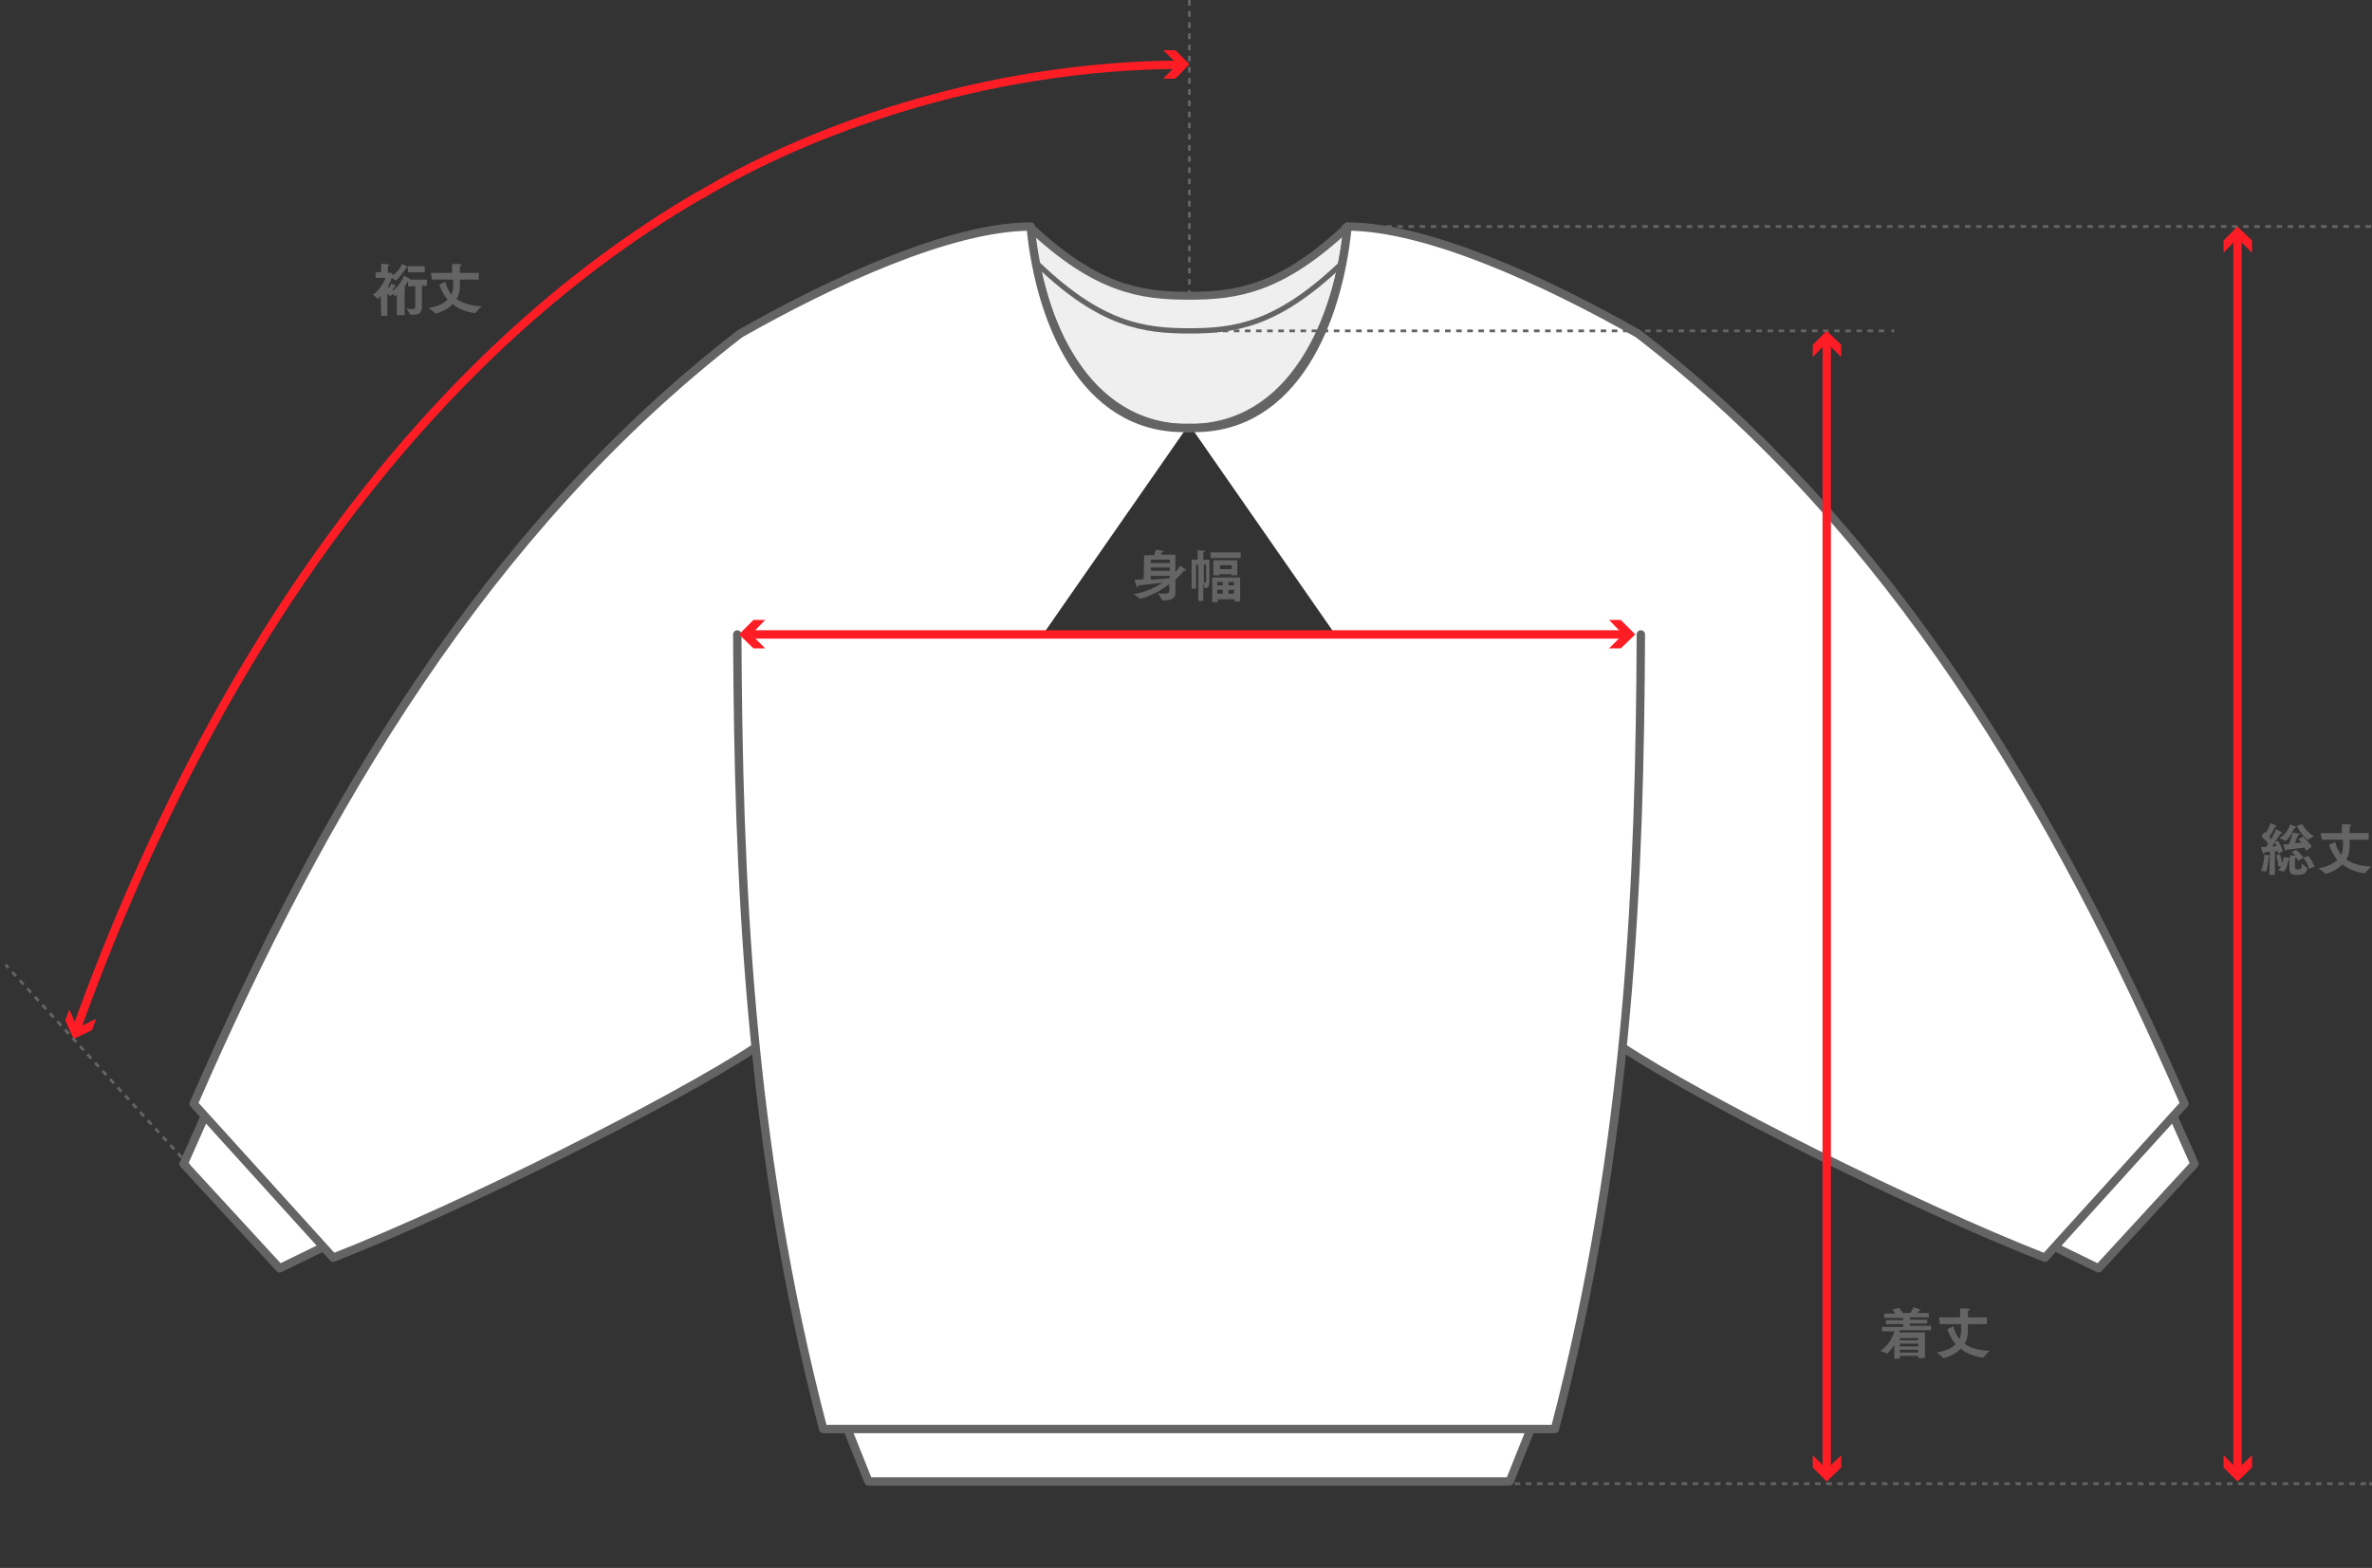<svg xml:space="preserve" style="enable-background:new 0 0 425 281;" viewBox="0 0 425 281" y="0px" x="0px" xmlns:xlink="http://www.w3.org/1999/xlink" xmlns="http://www.w3.org/2000/svg" id="レイヤー_1" version="1.1">
<rect x="0" y="0" width="425" height="281" fill="#333333" stroke="none"/>
<style type="text/css">
	.st0{display:none;}
	.st1{fill:#EFEFEF;stroke:#646464;stroke-width:1.427;stroke-linecap:round;stroke-linejoin:round;stroke-miterlimit:10;}
	.st2{fill:none;stroke:#646464;stroke-width:0.951;stroke-linecap:round;stroke-linejoin:round;stroke-miterlimit:10;}
	.st3{fill:#FFFFFF;stroke:#646464;stroke-width:1.5;stroke-linecap:round;stroke-linejoin:round;stroke-miterlimit:10;}
	.st4{fill:none;stroke:#646464;stroke-width:0.5;stroke-linejoin:round;stroke-dasharray:0.997,0.997;}
	.st5{fill:none;stroke:#646464;stroke-width:0.5;stroke-linejoin:round;}
	.st6{fill:none;stroke:#646464;stroke-width:0.5;stroke-linejoin:round;stroke-miterlimit:10;stroke-dasharray:1,1;}
	.st7{fill:none;stroke:#FF1D25;stroke-width:1.5;stroke-linejoin:round;}
	.st8{fill:#FF1D25;}
	.st9{enable-background:new    ;}
	.st10{fill:#646464;}
	.st11{fill:none;stroke:#646464;stroke-width:0.5;stroke-linejoin:round;stroke-dasharray:0.996,0.996;}
</style>
<g>
	<path d="M241.5,40.6C229.6,51.8,221.7,53,213,53s-16.6-1.2-28.5-12.4c1.8,16.9,9.9,36.1,28.5,36.1
		S239.7,57.5,241.5,40.6" class="st1"></path>
	<path d="M240.1,47.5c-11.3,10.7-18.8,11.8-27,11.8s-15.8-1.1-27-11.8" class="st2"></path>
</g>
<polyline points="213.8,256 274.3,256 270.5,265.5 213.5,265.5 213.8,265.5 213.4,265.5 213.7,265.5 212.4,265.5 
	212.7,265.5 212.3,265.5 212.6,265.5 155.6,265.5 151.8,256 212.3,256" class="st3"></polyline>
<g>
	<line y2="265.9" x2="424" y1="265.9" x1="267.4" class="st4"></line>
	<line y2="265.9" x2="425" y1="265.9" x1="424.5" class="st5"></line>
</g>
<g>
	<line y2="40.6" x2="425" y1="40.6" x1="240.4" class="st4"></line>
</g>
<polyline points="57.9,223.5 50.1,227.3 32.9,208.6 36.8,199.8" class="st3"></polyline>
<path d="M212.6,76.7L212.6,76.7h-0.2l0,0h-0.1l0,0h-0.2l0,0c-17.9,0-25.7-19-27.4-35.7v-0.4c-14.4,0-35.9,10-52.1,19.2
	l0,0c-45.5,35.1-74.8,85-97.9,138l12.5,13.8l12.5,13.8c23.5-9.2,61.1-28.1,75.7-37.7" class="st3"></path>
<path d="M213.5,76.7L213.5,76.7h-0.2l0,0h-0.1l0,0H213l0,0" class="st3"></path>
<polyline points="389.3,199.8 393.2,208.6 376,227.3 368.2,223.5" class="st3"></polyline>
<path d="M290.7,187.7c14.6,9.6,52.2,28.5,75.7,37.7l12.5-13.8l12.5-13.8c-23.1-53-52.4-102.9-97.9-138l0,0
	c-16.2-9.2-37.7-19.2-52.1-19.2V41c-1.7,16.7-9.5,35.7-27.4,35.7l0,0h-0.2l0,0h-0.1l0,0h-0.2l0,0" class="st3"></path>
<path d="M213.1,76.7L213.1,76.7h-0.2l0,0h-0.1l0,0h-0.2l0,0" class="st3"></path>
<path d="M294,113.7c-0.2,42.9-1.9,90.9-15.4,142.4c-20.2,0-64.8,0-64.8,0l0,0h-0.2l0,0h-0.1l0,0h-0.2l0,0h-0.5l0,0h-0.2
	l0,0h-0.1l0,0h-0.2l0,0c0,0-44.6,0-64.8,0c-13.5-51.5-15.2-99.5-15.4-142.4" class="st3"></path>
<line y2="0" x2="213.1" y1="53" x1="213.1" class="st6"></line>
<g>
	<line y2="113.7" x2="291.2" y1="113.7" x1="134.2" class="st7"></line>
	<g>
		<polygon points="137.1,116.2 134.6,113.7 137.1,111.1 135,111.1 132.4,113.7 135,116.2" class="st8"></polygon>
	</g>
	<g>
		<polygon points="288.3,116.2 290.8,113.7 288.3,111.1 290.4,111.1 293,113.7 290.4,116.2" class="st8"></polygon>
	</g>
</g>
<g class="st9">
	<path d="M205,99.5h1.8c0.1-0.4,0.3-0.8,0.3-1c0,0,1.1,0.2,1.3,0.2c0.1,0,0.1,0.1,0.1,0.1c0,0.1-0.1,0.1-0.3,0.1
		c0,0-0.1,0.3-0.2,0.5h2.6v3.1c0.5-0.5,0.7-0.9,0.8-1.1c0,0,0.8,0.5,1,0.6c0.1,0.1,0.1,0.2,0.1,0.2s-0.1,0.1-0.2,0.1
		c-0.1,0-0.1,0-0.2,0c-0.1,0.1-0.6,0.8-1.5,1.6v1.4v1l0,0c0,1.1-1.1,1.3-2,1.3c-0.1,0-0.2,0-0.3,0s-0.1,0-0.1-0.1
		c-0.1-0.3-0.8-1.2-0.8-1.2c0.5,0.1,0.9,0.1,1.2,0.1c0.6,0,0.9-0.1,0.9-0.5v-1.2c-2.7,2.1-5.2,2.6-5.2,2.6s0,0-0.1,0
		c-0.2-0.3-1.1-0.8-1.1-0.8c2.2-0.4,3.9-1.2,5.2-2.1c-1.2,0.2-2.9,0.4-4.3,0.5c0,0.2-0.1,0.3-0.2,0.3c-0.1,0-0.1-0.1-0.2-0.2
		c-0.1-0.3-0.3-1.1-0.3-1.1c0.5,0,1,0,1.6-0.1L205,99.5L205,99.5z M209.6,100.9v-0.6h-3.4v0.6H209.6z M209.6,102.3v-0.6h-3.4v0.6
		H209.6z M206.2,103.9c1.3-0.1,2.6-0.2,3.4-0.3v-0.4h-3.4V103.9z" class="st10"></path>
	<path d="M214.7,101.2h-0.4v4.3h-0.8v-5.2h1.1v-0.9c0,0,0-0.5,0-0.8c0,0,1,0.1,1.2,0.1c0.1,0,0.1,0.1,0.1,0.1
		c0,0.1-0.1,0.1-0.3,0.2c0,0.1,0,0.4,0,0.4v0.9h1.1v2.9c0,0.5,0,1,0,1.1c0,0.7-0.2,1.1-0.8,1.1c-0.1,0-0.1,0-0.1-0.1
		c0-0.2-0.1-0.5-0.2-0.7v3.1h-0.9L214.7,101.2L214.7,101.2z M216.1,101.2h-0.4v3.2c0.1,0,0.1,0,0.2,0c0.1,0,0.2,0,0.2-0.2V101.2z
		 M216.9,99h5.4v1h-5.4V99z M217.2,103.5h5v4.3h-1v-0.4h-3v0.5h-1V103.5z M217.4,100.4h4.3v2.7h-1.1v-0.2h-2.1v0.2h-1.1L217.4,100.4
		L217.4,100.4z M219.1,104.9v-0.6h-1v0.6H219.1z M219.1,106.4v-0.7h-1v0.7H219.1z M220.7,102v-0.7h-2.1v0.7H220.7z M221.1,104.9
		v-0.6h-1v0.6H221.1z M221.1,106.4v-0.7h-1v0.7H221.1z" class="st10"></path>
</g>
<g>
	<line y2="59.3" x2="338.4" y1="59.3" x1="213.1" class="st11"></line>
	<line y2="59.3" x2="339.4" y1="59.3" x1="338.9" class="st5"></line>
</g>
<g>
	<g>
		<polygon points="17.2,182.6 13.9,184.2 12.4,180.9 11.7,182.9 13.2,186.2 16.5,184.6" class="st8"></polygon>
	</g>
	<g>
		<g>
			<polygon points="208.4,14.1 211,11.5 208.4,9 210.6,9 213.1,11.5 210.6,14.1" class="st8"></polygon>
		</g>
		<g>
			<line y2="172.9" x2="1" y1="208.9" x1="33.9" class="st6"></line>
			<path d="M13.4,185.3C37.2,118.6,75.5,63.9,125.5,34.9h0.1c18.1-10.9,49.9-23.3,86.6-23.3" class="st7"></path>
			<g>
				<path d="M68.2,53c-0.2,0.2-0.5,0.6-0.6,0.6l0,0c-0.1-0.3-0.8-0.8-0.8-0.8c1.2-0.7,2-2.3,2.3-3h-1.8v-1h1V48
					c0,0,0-0.4,0-0.7c0,0,1.1,0,1.3,0.1c0.1,0,0.2,0.1,0.2,0.1c0,0.1-0.1,0.1-0.3,0.2c0,0.2,0,0.4,0,0.4v0.8h0.3l0.1-0.1
					c0,0,0.4,0.3,0.6,0.5c0.7-0.6,1.3-1.3,1.5-2c0,0,0.7,0.3,1,0.5c0.1,0.1,0.1,0.1,0.1,0.1c0,0.1-0.1,0.1-0.2,0.1c0,0,0,0-0.1,0
					c-0.4,0.6-1.2,1.7-1.9,2.3l0,0l0,0c-0.1-0.1-0.5-0.4-0.7-0.5c-0.2,0.5-0.4,1-0.7,1.6c0.1,0.1,0.1,0.1,0.2,0.2
					c0.1-0.2,0.3-0.5,0.4-0.8c0,0,0.5,0.2,0.7,0.4c0.1,0,0.1,0.1,0.1,0.1s0,0.1-0.1,0.1h-0.1c-0.1,0.2-0.3,0.4-0.4,0.6l0.1,0.1
					c0.8-0.6,1.6-1.7,2-2.7c0,0,0.8,0.4,1,0.6c0.1,0,0.1,0.1,0.1,0.1h3v1.1h-0.9v2.5c0,0.3,0,1,0,1.2V55c0,1.2-0.7,1.4-1.6,1.4
					c-0.1,0-0.2,0-0.4,0h-0.1c-0.1-0.3-0.7-1.1-0.7-1.1c0.4,0.1,0.7,0.1,1,0.1c0.4,0,0.6-0.1,0.6-0.5v-3.6h-1.3v-0.9
					c-0.2,0.3-0.4,0.7-0.7,1.1h0.1c0.1,0,0.2,0.1,0.2,0.1c0,0.1-0.1,0.1-0.2,0.2c0,0.1,0,0.6,0,0.6v4.1h-1.4v-3.7
					c-0.3,0.3-0.3,0.3-0.3,0.3l0,0c-0.1-0.1-0.2-0.2-0.4-0.4c-0.2,0.1-0.4,0.3-0.5,0.4l0,0c0,0-0.3-0.3-0.5-0.5v4h-1.1L68.2,53z
					 M73.1,47.7h3v1.1h-3V47.7z" class="st10"></path>
				<path d="M77.2,48.9H81v-0.8c0-0.2,0-0.5,0-0.8c1.5,0,1.7,0,1.7,0.2c0,0.1-0.1,0.2-0.3,0.2c0,0.2,0,0.4,0,0.5v0.7
					h3.4v1.2h-3.4v1.1c0,1-0.2,1.8-0.6,2.4c1,0.7,2.5,1.2,4.5,1.3c0,0-0.9,0.8-1.1,1.2c0,0,0,0-0.1,0c0,0-2.4-0.2-4-1.6
					c-1.2,1.3-3,1.7-3,1.7s0,0-0.1,0c-0.2-0.3-1.2-1-1.2-1c1.7-0.3,2.7-0.8,3.4-1.5c-0.6-0.7-1.1-1.6-1.5-2.7l1.1-0.5
					c0.2,0.9,0.6,1.7,1.1,2.3c0.2-0.5,0.3-1.1,0.3-1.7v-1h-3.8L77.2,48.9z" class="st10"></path>
			</g>
		</g>
	</g>
</g>
<g class="st9">
	<path d="M339.4,241c-0.3,0.6-0.8,1.2-1.3,1.6l0,0l0,0c-0.3-0.2-1.2-0.5-1.2-0.5c1.6-1,2.3-2.7,2.5-3.5h-2.2v-0.8h3.8
		v-0.5h-3.1v-0.7h3.1v-0.4h-3.4v-0.8h2c-0.2-0.3-0.4-0.6-0.5-0.7l1.2-0.3c0,0,0.3,0.4,0.6,0.9h1.4c0.3-0.5,0.5-0.9,0.5-1
		c0,0,0.8,0.2,1.2,0.4c0.1,0,0.1,0.1,0.1,0.1c0,0.1-0.1,0.1-0.2,0.1h-0.1c0,0.1-0.1,0.2-0.2,0.4h2v0.8h-3.4v0.4h3.1v0.7h-3.1v0.4
		h3.8v0.8h-5.6c0,0.1-0.1,0.3-0.1,0.4h4.6v4.6h-1.2V243h-3.3v0.5h-1V241z M343.7,240.2v-0.4h-3.3v0.4H343.7z M343.7,241.3v-0.5h-3.3
		v0.5H343.7z M343.7,242.4v-0.5h-3.3v0.5H343.7z" class="st10"></path>
	<path d="M347.4,236.1h3.8v-0.8c0-0.2,0-0.5,0-0.8c1.5,0,1.7,0,1.7,0.2c0,0.1-0.1,0.2-0.3,0.2c0,0.2,0,0.4,0,0.5v0.7
		h3.4v1.2h-3.4v1.1c0,1-0.2,1.8-0.6,2.4c1,0.8,2.5,1.2,4.5,1.3c0,0-0.9,0.8-1.1,1.2c0,0,0,0-0.1,0c0,0-2.4-0.2-4-1.6
		c-1.2,1.3-3,1.7-3,1.7s0,0-0.1,0c-0.2-0.3-1.2-1-1.2-1c1.7-0.3,2.7-0.8,3.4-1.5c-0.6-0.7-1.1-1.6-1.5-2.7l1.1-0.5
		c0.2,0.9,0.6,1.7,1.1,2.3c0.2-0.5,0.3-1.1,0.3-1.7v-1h-3.8L347.4,236.1z" class="st10"></path>
</g>
<g>
	<line y2="263.8" x2="327.3" y1="61.4" x1="327.3" class="st7"></line>
	<g>
		<polygon points="324.8,64 327.3,61.4 329.9,64 329.9,61.8 327.3,59.3 324.8,61.8" class="st8"></polygon>
	</g>
	<g>
		<polygon points="324.8,260.8 327.3,263.3 329.9,260.8 329.9,263 327.3,265.5 324.8,263" class="st8"></polygon>
	</g>
</g>
<g>
	<line y2="263.8" x2="400.9" y1="42.7" x1="400.9" class="st7"></line>
	<g>
		<polygon points="398.4,45.3 400.9,42.7 403.5,45.3 403.5,43.1 400.9,40.6 398.4,43.1" class="st8"></polygon>
	</g>
	<g>
		<polygon points="398.4,260.8 400.9,263.3 403.5,260.8 403.5,263 400.9,265.5 398.4,263" class="st8"></polygon>
	</g>
</g>
<g>
	<path d="M406.7,153.5c0,0-0.1,0.1-0.2,0.1c-0.1,1.4-0.4,2.6-0.5,2.6c0,0,0,0,0,0c-0.2-0.1-0.9-0.1-0.9-0.1
		c0.5-1.1,0.6-2.5,0.6-2.9c0,0,0.9,0,1,0.2l0-0.8c-0.3,0.1-0.7,0.1-1,0.2c0,0.1-0.1,0.2-0.1,0.2c-0.1,0-0.1-0.1-0.2-0.2
		c-0.1-0.3-0.3-1-0.3-1c0.3,0,0.6,0,0.9,0c0.1-0.2,0.3-0.4,0.4-0.6c-0.3-0.4-0.7-0.9-1.2-1.3l0.5-0.8l0.3,0.2
		c0.4-0.7,0.8-1.7,0.8-1.8c1,0.4,1.1,0.5,1.1,0.6c0,0,0,0.1-0.2,0.1c0,0-0.1,0-0.1,0c-0.1,0.3-0.6,1.2-1,1.8
		c0.1,0.1,0.2,0.3,0.3,0.4c0.5-0.8,0.8-1.5,0.9-1.8c0.9,0.5,1.1,0.6,1.1,0.7c0,0.1,0,0.1-0.1,0.1c0,0-0.1,0-0.2,0
		c0,0.1-0.5,0.8-1,1.5l0.6-0.2c0.2,0.4,0.7,1.2,0.8,1.9l-0.8,0.4c0-0.2-0.1-0.3-0.1-0.5c-0.1,0-0.3,0.1-0.5,0.1l0,4.2h-1
		L406.7,153.5z M407.9,151.6c-0.1-0.2-0.2-0.4-0.3-0.6c-0.2,0.2-0.3,0.5-0.5,0.7C407.5,151.7,407.7,151.6,407.9,151.6z M408.2,155.3
		c0-0.9-0.2-1.7-0.4-2l0.7-0.2c0.1,0.2,0.3,0.9,0.4,1.6c0.2-0.4,0.2-0.8,0.3-1.1c0,0,0.7,0.1,1,0.2c0,0,0,0,0.1,0c0-0.2,0-0.5,0-0.5
		c0.2,0,0.8,0,1,0.1c-0.2-0.2-0.4-0.5-0.7-0.7l0.8-0.4c0.4,0.3,1,0.9,1.3,1.4l-0.9,0.6c-0.1-0.2-0.2-0.4-0.4-0.6
		c0,0-0.1,0.1-0.2,0.1c0,0.1,0,0.2,0,0.4c0,0.4,0,1.2,0,1.2c0,0.3,0.1,0.4,0.6,0.4c0.6,0,0.6-0.3,0.6-1.1c0,0,0.7,0.7,1,0.8
		c0,0,0,0,0,0.1c0,0,0,0,0,0c-0.1,0.8-0.5,1.2-1.8,1.2c-0.7,0-1.4-0.1-1.4-1c0,0,0,0,0,0l0-1.7c-0.1,0-0.1,0-0.2,0.1
		c-0.2,1.3-0.7,2-0.8,2c0,0,0,0,0,0c-0.3-0.1-1-0.2-1-0.2c0.2-0.2,0.4-0.5,0.5-0.8L408.2,155.3z M411.2,148.1
		c0.1,0.1,0.2,0.1,0.2,0.2c0,0.1-0.1,0.1-0.2,0.1c0,0,0,0-0.1,0c-0.3,0.6-0.8,1.7-1.6,2.3c0,0,0,0-0.1,0c0,0,0,0,0,0
		c-0.2-0.2-1-0.5-1-0.5c1-0.5,1.7-1.7,1.9-2.4C410.3,147.7,411,148,411.2,148.1z M413.2,152.5c-0.1-0.2-0.2-0.4-0.3-0.6
		c-0.7,0.1-2.3,0.3-3.3,0.4c0,0.1,0,0.2-0.1,0.2c0,0-0.1,0-0.1-0.2c0-0.1-0.3-1-0.3-1c0.3,0,0.6,0,1,0c0.4-0.8,0.6-1.8,0.7-2.1
		c0,0,1,0.2,1.1,0.2c0.1,0,0.2,0.1,0.2,0.1c0,0.1-0.1,0.1-0.3,0.1c-0.2,0.4-0.4,0.9-0.6,1.5c0.4,0,0.9-0.1,1.2-0.1
		c-0.2-0.2-0.4-0.4-0.6-0.6c0,0,0.8-0.4,0.8-0.5c0,0,1.2,1.1,1.6,1.8L413.2,152.5z M412.5,147.7c0.5,0.9,1.3,1.7,2.1,2.2
		c0,0-0.8,0.4-1.1,0.6c0,0,0,0,0,0c-0.1,0-1.1-0.8-2-2.5L412.5,147.7z M413.6,153.4c0.4,0.5,0.9,1.3,1.1,1.9l-1,0.4
		c-0.1-0.7-0.6-1.5-1-2L413.6,153.4z" class="st10"></path>
	<path d="M415.8,149.3h3.8l0-0.8c0-0.2,0-0.5,0-0.8c1.5,0,1.7,0.1,1.7,0.2c0,0.1-0.1,0.2-0.3,0.2c0,0.2,0,0.4,0,0.5
		v0.7h3.4v1.2h-3.4v1.1c0,1-0.2,1.8-0.6,2.4c1,0.8,2.5,1.2,4.5,1.3c0,0-0.9,0.8-1.1,1.2c0,0,0,0-0.1,0c0,0-2.4-0.2-4-1.6
		c-1.2,1.3-3,1.7-3,1.7c0,0,0,0-0.1,0c-0.2-0.3-1.2-1-1.2-1c1.7-0.3,2.7-0.8,3.4-1.5c-0.6-0.7-1.1-1.6-1.5-2.7l1.1-0.5
		c0.2,0.9,0.6,1.7,1.1,2.3c0.2-0.5,0.3-1.1,0.3-1.7l0-1h-3.8L415.8,149.3z" class="st10"></path>
</g>
</svg>
